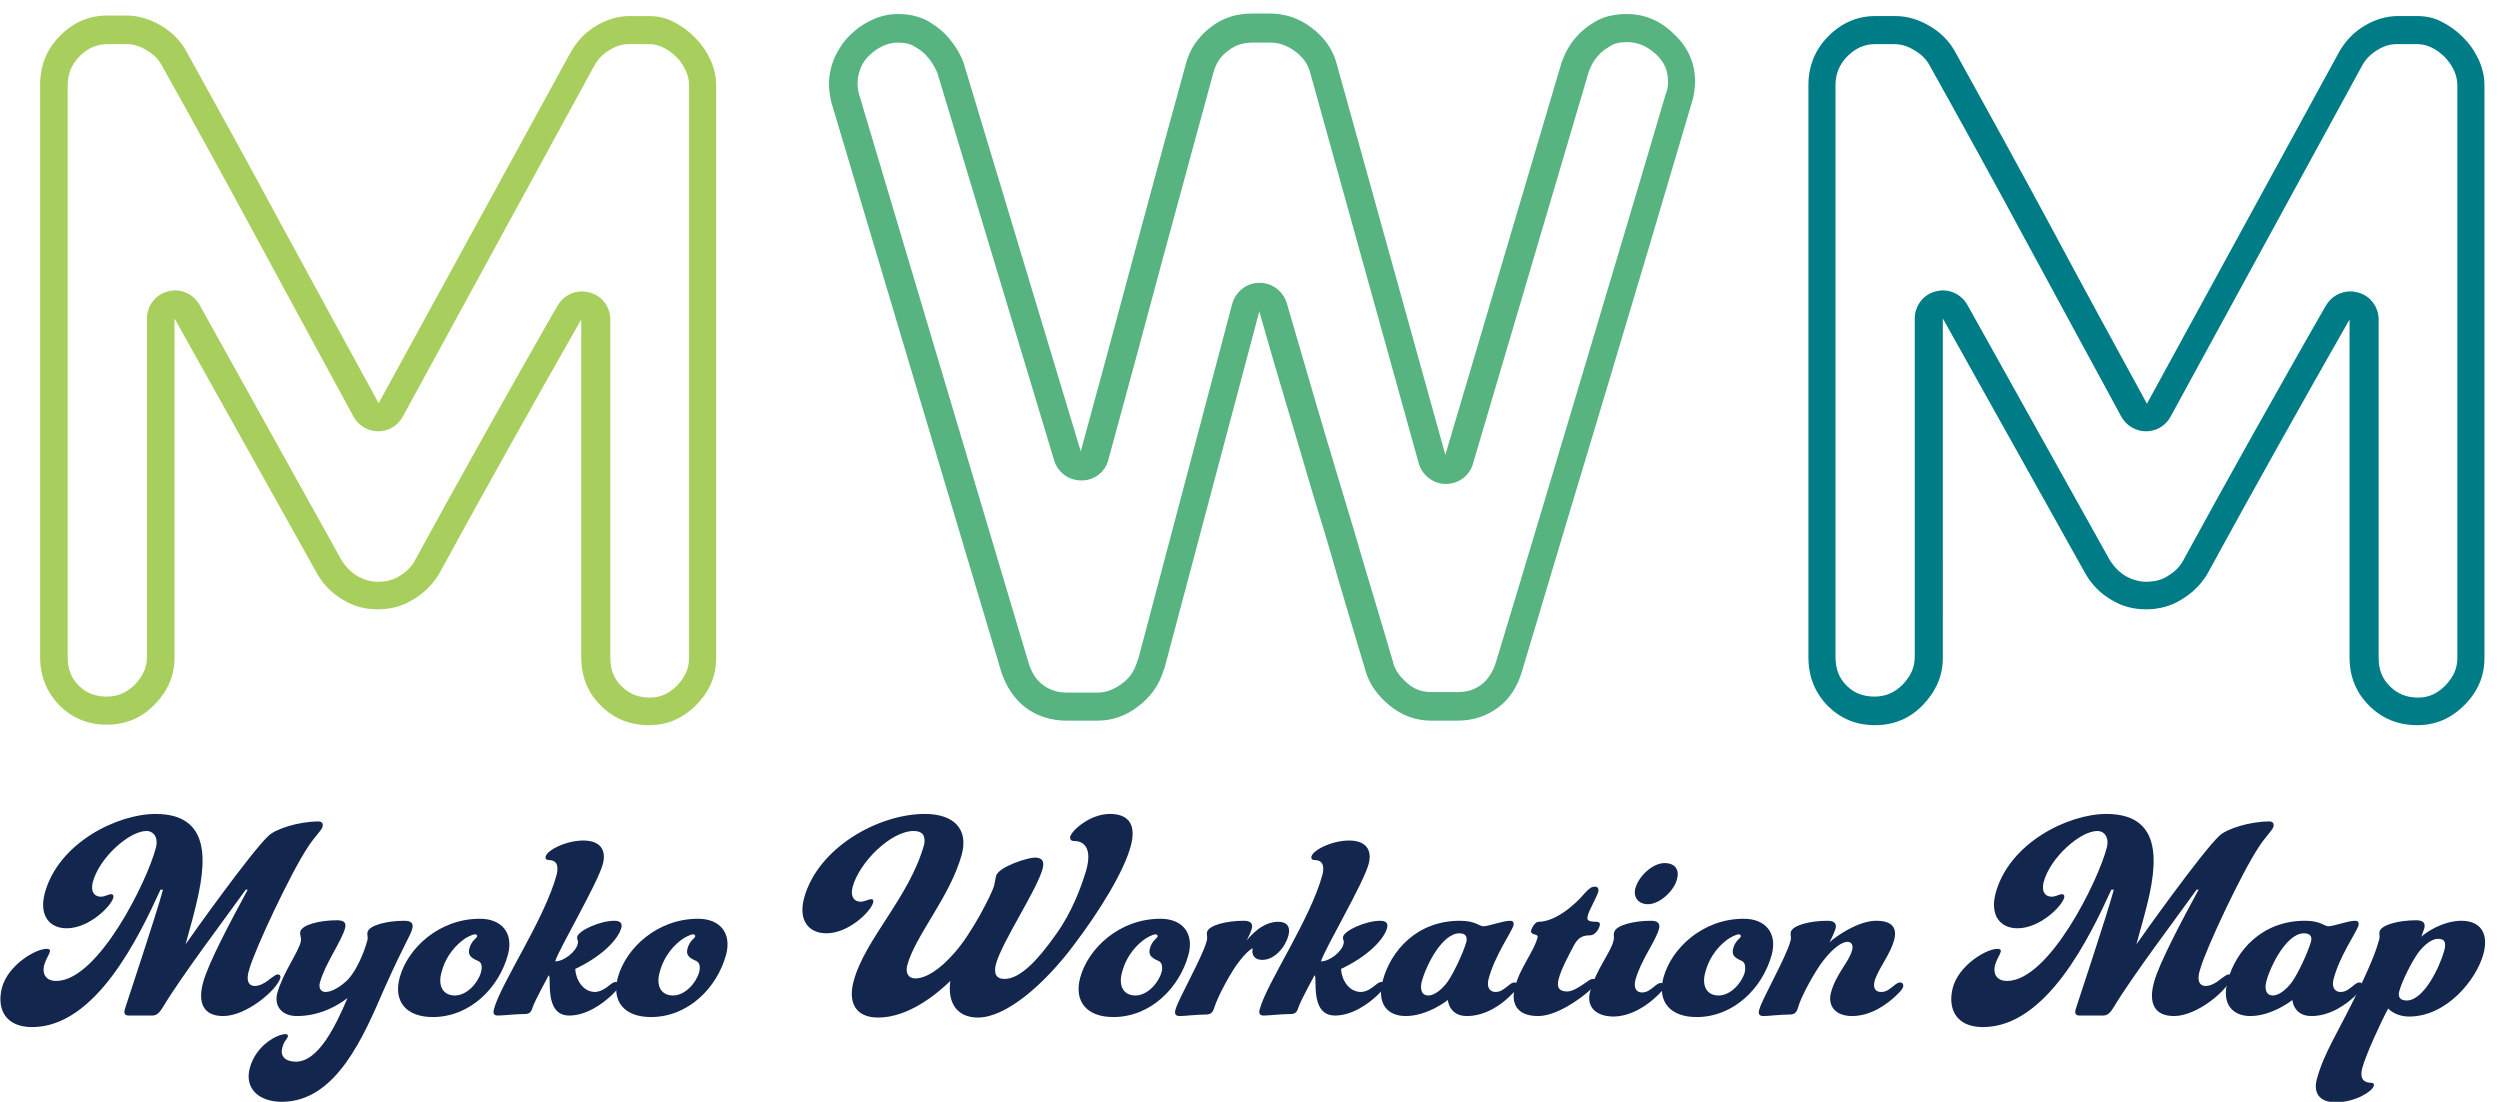 <?xml version="1.0" encoding="utf-8"?>
<!-- Generator: Adobe Illustrator 21.0.0, SVG Export Plug-In . SVG Version: 6.00 Build 0)  -->
<svg version="1.1" id="レイヤー_1" xmlns="http://www.w3.org/2000/svg" xmlns:xlink="http://www.w3.org/1999/xlink" x="0px"
	 y="0px" viewBox="0 0 498.5 219.7" style="enable-background:new 0 0 498.5 219.7;" xml:space="preserve">
<style type="text/css">
	.st0{fill:#A8CF5E;}
	.st1{fill:#57B380;}
	.st2{fill:#007C86;}
	.st3{fill:#12264E;}
</style>
<g>
	<g>
		<g>
			<path class="st0" d="M129.4,8.8c1,0,1.8,0.2,2.7,0.6c1.1,0.5,2,1.2,2.8,2c0.8,0.8,1.4,1.7,1.9,2.8c0.4,0.9,0.6,1.9,0.6,2.9v114.1
				c0,2.1-0.8,3.8-2.4,5.5c-1.6,1.6-3.3,2.4-5.4,2.4c-2.3,0-4.1-0.7-5.7-2.3c-1.5-1.5-2.2-3.3-2.2-5.6V63.7c0-2.5-1.7-4.8-4.2-5.4
				c-0.5-0.1-1-0.2-1.4-0.2c-2,0-3.8,1-4.9,2.8c-4.9,8.5-9.7,17.1-14.5,25.6c-4.6,8.2-9.3,16.7-14.1,25.5c-0.7,1.2-1.7,2.1-3,2.9
				c-1.3,0.8-2.7,1.1-4.2,1.1c-1.5,0-2.8-0.4-4.1-1.1c-1.3-0.8-2.3-1.8-3.2-3.2L39.8,60.8c-1-1.8-2.9-2.9-4.9-2.9
				c-0.5,0-0.9,0.1-1.4,0.2c-2.5,0.6-4.2,2.9-4.2,5.4v67.5c0,2.1-0.8,3.8-2.4,5.5c-1.6,1.6-3.4,2.4-5.6,2.4c-2.3,0-4.1-0.7-5.6-2.2
				c-1.5-1.5-2.2-3.3-2.2-5.7V17c0-2.3,0.8-4.2,2.4-5.8c1.6-1.6,3.4-2.4,5.5-2.4h3.8c1.4,0,2.7,0.4,4,1.2c1.4,0.8,2.4,1.8,3.1,3.1
				C38.6,24.4,45,36,51.3,47.7c6.1,11.3,12.6,23.2,19.2,35.4c1,1.8,2.9,2.9,4.9,2.9c0,0,0,0,0,0c2.1,0,3.9-1.1,4.9-2.9l38.2-70
				c0.7-1.3,1.7-2.3,3-3.1c1.3-0.8,2.5-1.2,3.9-1.2H129.4 M129.4,3.2h-3.8c-2.4,0-4.7,0.7-6.8,2c-2.2,1.3-3.8,3.1-5,5.2L75.5,80.4
				C69,68.5,62.6,56.8,56.2,45c-6.3-11.7-12.7-23.3-19-34.7c-1.2-2.2-2.9-3.9-5.1-5.2c-2.2-1.3-4.5-2-6.9-2h-3.8
				c-3.6,0-6.7,1.3-9.4,4c-2.7,2.7-4,6-4,9.8v114.1c0,3.8,1.3,7,3.8,9.6c2.6,2.6,5.7,3.9,9.5,3.9c3.7,0,6.9-1.3,9.5-4
				c2.7-2.7,4-5.8,4-9.4V63.5l28.5,51c1.3,2.2,3,3.9,5.1,5.1c2.1,1.3,4.4,1.9,6.9,1.9c2.5,0,4.9-0.6,7-1.9c2.2-1.3,3.8-2.9,5.1-4.9
				c4.7-8.6,9.4-17.1,14.1-25.5c4.7-8.4,9.5-16.9,14.4-25.5v67.4c0,3.8,1.3,7,3.9,9.6c2.6,2.6,5.8,3.9,9.6,3.9c3.6,0,6.7-1.3,9.4-4
				c2.7-2.7,4-5.8,4-9.4V17c0-1.8-0.4-3.5-1.2-5.2c-0.8-1.7-1.8-3.1-3.1-4.4c-1.3-1.3-2.7-2.3-4.3-3.1
				C132.9,3.6,131.1,3.2,129.4,3.2L129.4,3.2z"/>
		</g>
		<g>
			<path class="st1" d="M324.4,8.4c2.2,0,4,0.8,5.8,2.4c1.7,1.6,2.4,3.3,2.4,5.4c0,0.4,0,0.9-0.1,1.4c-0.1,0.5-0.2,0.7-0.2,0.8
				c-0.1,0.2-0.1,0.3-0.2,0.5c-5.4,18.4-11.1,37.4-16.8,56.5c-5.7,19-11.3,37.9-17,56.6c-0.6,2-1.6,3.5-2.9,4.5
				c-1.3,1-2.8,1.5-4.7,1.5h-5.2c-1.9,0-3.4-0.5-4.8-1.7c-1.5-1.3-2.5-2.6-2.9-4.1c0,0,0,0,0-0.1c-1.9-6.5-3.8-12.8-5.6-18.8
				c-1.7-5.9-3.4-11.5-5-16.8c-1.6-5.3-3.3-11-5-16.8c-1.7-5.8-3.6-12.3-5.6-19.2c-0.7-2.4-2.9-4.1-5.4-4.1c0,0,0,0-0.1,0
				c-2.5,0-4.7,1.7-5.4,4.2L227,131.3c-0.1,0.2-0.1,0.3-0.2,0.5c-0.6,2-1.6,3.5-3.2,4.6c-1.5,1.1-3.1,1.7-4.7,1.7h-6.1
				c-1.9,0-3.5-0.5-4.8-1.5c-1.4-1-2.3-2.5-2.9-4.4L171.3,18.8c-0.2-0.7-0.3-1.4-0.3-2.2c0-1,0.2-2,0.6-3c0.4-1,1-1.9,1.8-2.6
				c0.8-0.8,1.7-1.4,2.8-1.9c0.9-0.4,1.9-0.6,2.8-0.6c1.4,0,2.5,0.2,3.4,0.8c1.4,0.8,2.1,1.5,2.5,2c0,0,0,0.1,0.1,0.1
				c0.8,0.9,1.4,2,1.9,3.1l23.3,77.3c0.7,2.4,2.9,4,5.4,4c0,0,0.1,0,0.1,0c2.5,0,4.7-1.7,5.3-4.1c3.5-12.8,7-25.7,10.5-38.8
				c3.6-13.2,7.1-26.2,10.5-38.6c0.5-1.7,1.4-3.1,2.9-4.2c1.4-1.1,3-1.6,4.8-1.6h3.6c1.8,0,3.4,0.6,4.9,1.7c1.5,1.1,2.5,2.4,3,4.1
				l21.7,78.1c0.7,2.4,2.9,4.1,5.4,4.1c0,0,0,0,0,0c2.5,0,4.7-1.6,5.4-4l23.1-78.2c0.4-1.1,0.9-2.1,1.7-3c0,0,0-0.1,0.1-0.1
				c0.5-0.7,1.4-1.4,2.5-2C321.8,8.7,322.9,8.4,324.4,8.4 M324.4,2.8c-2.5,0-4.6,0.5-6.3,1.5c-1.7,1-3,2.1-4,3.3
				c-1.2,1.4-2.1,3.1-2.7,4.8l-23.2,78.3l-21.7-78.1c-0.8-2.9-2.5-5.2-5-7.1c-2.5-1.9-5.3-2.8-8.3-2.8h-3.6c-3.1,0-5.9,0.9-8.3,2.8
				c-2.4,1.9-4,4.2-4.8,7.1c-3.5,12.7-7,25.6-10.5,38.6c-3.5,13.1-7,26-10.5,38.8l-23.4-77.6c-0.7-1.8-1.7-3.4-2.9-4.8
				c-1-1.2-2.3-2.3-4-3.3c-1.7-1-3.8-1.5-6.2-1.5c-1.8,0-3.5,0.4-5.2,1.2c-1.7,0.8-3.1,1.8-4.4,3.1c-1.3,1.3-2.2,2.7-3,4.4
				c-0.7,1.7-1.1,3.4-1.1,5.2c0,1.3,0.2,2.6,0.5,3.8l33.8,113.3c1,3.1,2.6,5.5,4.9,7.3c2.3,1.7,5.1,2.6,8.2,2.6h6.1
				c2.9,0,5.6-0.9,8.1-2.8c2.5-1.9,4.3-4.3,5.2-7.5v0.2l19-71.5c2,7.1,3.9,13.5,5.6,19.2c1.7,5.7,3.4,11.4,5,16.9
				c1.7,5.5,3.4,11.1,5,16.8c1.7,5.7,3.5,11.9,5.6,18.8c0.7,2.5,2.3,4.8,4.7,6.8c2.4,2,5.2,3.1,8.4,3.1h5.2c3.1,0,5.8-0.9,8.1-2.6
				c2.3-1.7,3.9-4.2,4.8-7.3c5.6-18.8,11.3-37.7,17-56.7c5.7-19,11.3-37.8,16.8-56.5c0.2-0.6,0.4-1.3,0.5-2.1
				c0.1-0.8,0.2-1.5,0.2-2.2c0-3.7-1.4-6.9-4.2-9.5C331.1,4.1,327.9,2.8,324.4,2.8L324.4,2.8z"/>
		</g>
		<g>
			<path class="st2" d="M482,8.8c1,0,1.8,0.2,2.7,0.6c1.1,0.5,2,1.2,2.8,2c0.8,0.8,1.4,1.7,1.9,2.8c0.4,0.9,0.6,1.9,0.6,2.9v114.1
				c0,2.1-0.8,3.8-2.4,5.5c-1.6,1.6-3.3,2.4-5.4,2.4c-2.3,0-4.1-0.7-5.7-2.3c-1.5-1.5-2.2-3.3-2.2-5.6V63.7c0-2.5-1.7-4.8-4.2-5.4
				c-0.5-0.1-1-0.2-1.4-0.2c-2,0-3.8,1-4.9,2.8c-4.9,8.5-9.7,17.1-14.5,25.6c-4.6,8.2-9.3,16.7-14.1,25.5c-0.7,1.2-1.7,2.1-3,2.9
				c-1.3,0.8-2.7,1.1-4.2,1.1c-1.5,0-2.8-0.4-4.1-1.1c-1.3-0.8-2.3-1.8-3.2-3.2l-28.4-50.9c-1-1.8-2.9-2.9-4.9-2.9
				c-0.5,0-0.9,0.1-1.4,0.2c-2.5,0.6-4.2,2.9-4.2,5.4v67.5c0,2.1-0.8,3.8-2.4,5.5c-1.6,1.6-3.4,2.4-5.6,2.4c-2.3,0-4.1-0.7-5.6-2.2
				c-1.5-1.5-2.2-3.3-2.2-5.7V17c0-2.3,0.8-4.2,2.4-5.8c1.6-1.6,3.4-2.4,5.5-2.4h3.8c1.4,0,2.7,0.4,4,1.2c1.4,0.8,2.4,1.8,3.1,3.1
				c6.3,11.3,12.7,22.9,19,34.6c6.1,11.3,12.6,23.2,19.2,35.4c1,1.8,2.9,2.9,4.9,2.9c0,0,0,0,0,0c2.1,0,3.9-1.1,4.9-2.9l38.2-70
				c0.7-1.3,1.7-2.3,3-3.1c1.3-0.8,2.5-1.2,3.9-1.2H482 M482,3.2h-3.8c-2.4,0-4.7,0.7-6.8,2c-2.2,1.3-3.8,3.1-5,5.2l-38.3,70.1
				c-6.5-11.9-12.9-23.6-19.2-35.4c-6.3-11.7-12.7-23.3-19-34.7c-1.2-2.2-2.9-3.9-5.1-5.2c-2.2-1.3-4.5-2-6.9-2H374
				c-3.6,0-6.7,1.3-9.4,4c-2.7,2.7-4,6-4,9.8v114.1c0,3.8,1.3,7,3.8,9.6c2.6,2.6,5.7,3.9,9.5,3.9c3.7,0,6.9-1.3,9.5-4s4-5.8,4-9.4
				V63.5l28.5,51c1.3,2.2,3,3.9,5.1,5.1c2.1,1.3,4.4,1.9,6.9,1.9s4.9-0.6,7-1.9c2.2-1.3,3.8-2.9,5.1-4.9c4.7-8.6,9.4-17.1,14.1-25.5
				c4.7-8.4,9.5-16.9,14.4-25.5v67.4c0,3.8,1.3,7,3.9,9.6c2.6,2.6,5.8,3.9,9.6,3.9c3.6,0,6.7-1.3,9.4-4c2.7-2.7,4-5.8,4-9.4V17
				c0-1.8-0.4-3.5-1.2-5.2c-0.8-1.7-1.8-3.1-3.1-4.4c-1.3-1.3-2.7-2.3-4.3-3.1C485.5,3.6,483.8,3.2,482,3.2L482,3.2z"/>
		</g>
	</g>
	<g>
		<path class="st3" d="M50.8,196.6c1.2,0,2.3-0.8,3.3-1.6c0.7-0.5,1-0.7,1.3-0.7c0.4,0,0.6,0.3,0.5,0.7c-0.6,2.3-6.7,7.6-11.4,7.6
			c-4,0-5.1-2.7-4-6.7c1-3.8,5.7-12.6,8.9-18.5H49c-3.7,5.2-12.8,17.2-16.5,23.4c-0.6,1-1.2,1.7-2.1,1.7h-4.7
			c-0.7,0-1.1-0.3-0.8-1.3c0.2-0.7,6.2-18.6,7.6-23.8H32c-4.3,9.4-12.9,27.4-25.6,27.4c-5.4,0-7.1-3.7-6-7.9
			c1.2-4.4,6.6-7.7,8.9-7.7c0.6,0,0.8,0.3,0.6,0.7c-0.2,0.7-0.7,1.2-1.1,2.6c-0.4,1.5,0.2,3.1,2.4,3.1c8.4,0,18.2-20,19.9-26.6
			c0.5-1.9-0.4-3.3-1.9-3.3c-3.4,0-9.4,5.3-10.7,10.2c-0.5,2,0.4,2.9,1.6,2.9c0.8,0,1.6-0.5,2-0.5c0.4,0,0.6,0.2,0.5,0.7
			c-0.5,1.8-4.9,6.1-9.3,6.1c-3.5,0-5.5-2.6-4.4-6.9c2.7-10.2,14.6-15.9,22.1-15.9c12.5,0,9.7,12.1,7.4,20.9
			c-0.8,2.9-1.4,5.1-1.4,5.1c0.6-0.9,13.1-18.5,16.6-21.7c1.4-1.3,5.9-2.8,9.9-2.8c0.7,0,1,0.4,0.8,1.1c-0.2,0.7-1.7,2.1-2.9,4
			c-3.4,5.1-10.6,20.4-11.7,24.4C49,195.4,49.5,196.6,50.8,196.6z"/>
		<path class="st3" d="M59.9,185.7c0.4-1.3,3.8-2.2,7.3-2.2c1.4,0,1.9,0.5,1.6,1.6c-0.7,2.6-4,7.1-5,10.8c-0.3,1,0.1,1.9,1.1,1.9
			c1.4,0,3.2-1.2,4.5-2.5c1.7-1.8,3.2-5.4,3.8-7.6c0.3-1-0.1-1.1,0.1-1.9c0.4-1.3,3.8-2.2,7.3-2.2c1.4,0,1.9,0.5,1.6,1.6
			c-0.4,1.5-1.2,2.2-5.6,12c-4,9.2-9.5,22.5-20.4,22.5c-4.4,0-7.5-2.5-6.4-6.7c1.3-4.8,5.7-6.8,7.1-6.8c0.4,0,0.6,0.2,0.5,0.5
			c-0.2,0.6-0.8,0.9-1.1,2.2c-0.5,1.7,0.6,2.8,2.7,2.8c4.4,0,7.8-6.8,10.3-12.7c-1.8,1.4-5.4,3.6-10.1,3.6c-3,0-4.6-2-3.9-4.6
			c1.1-4,4.2-8.1,4.7-10.3C60.1,186.6,59.7,186.5,59.9,185.7z"/>
		<path class="st3" d="M101.3,190.3c-1.8,6.7-7.6,12.5-15,12.5c-5.3,0-7.9-3.1-6.6-7.9c1.6-5.8,7.8-11.7,16-11.7
			C100.1,183.2,102.4,186.1,101.3,190.3z M95.3,191.6c-1.7-0.7-2-1.4-1.7-2.5c0.4-1.5,1.4-2,1.5-2.3c0.1-0.3,0-0.5-0.4-0.5
			c-0.2,0-0.9,0.2-1.9,0.8c-1.8,1.2-3.9,3.4-4.8,6.9c-0.7,2.7,0.4,4.5,2.7,4.5c2.4,0,4.6-2.5,5.2-4.6
			C96.2,192.8,96.1,191.9,95.3,191.6z"/>
		<path class="st3" d="M121.6,196.4c0.5-0.4,0.8-0.6,1.2-0.6c0.5,0,0.7,0.5,0.6,0.8c-0.2,0.7-0.7,1.1-1.5,1.9c-1.8,1.7-5,4-8.4,4
			c-5.2,0-3.4-8-4.1-8c0,0-2.9,5.3-3.2,6.4c-0.3,1-0.7,1.3-1.6,1.3c-1.8,0-4.3,0.3-5.3,0.3c-0.7,0-1.1-0.3-0.8-1.3
			c1.4-5.2,10.1-17.9,12.5-26.8c0.5-2-0.2-2.9-1.5-2.9c-0.5,0-0.8-0.2-0.7-0.7c0.3-1.3,4.1-3.2,7.5-3.2c3.2,0,4.7,1.7,3.9,4.7
			c-1,3.8-8.8,17-9.5,19.4c1.8,0,4.2-2,4.5-3.5c0.2-0.7-0.2-0.8-0.1-1.4c0.3-1.3,4.6-3.2,7.4-3.2c1.2,0,1.6,0.5,1.4,1.4
			c-0.7,2.5-4.1,5.8-9.2,8.2c0.1,2.1,1.5,4.6,4,4.6C119.8,197.7,120.6,197.2,121.6,196.4z"/>
		<path class="st3" d="M144.8,190.3c-1.8,6.7-7.6,12.5-15,12.5c-5.3,0-7.9-3.1-6.6-7.9c1.6-5.8,7.8-11.7,16-11.7
			C143.6,183.2,145.9,186.1,144.8,190.3z M138.8,191.6c-1.7-0.7-2-1.4-1.7-2.5c0.4-1.5,1.4-2,1.5-2.3c0.1-0.3-0.1-0.5-0.4-0.5
			c-0.2,0-0.9,0.2-1.9,0.8c-1.8,1.2-3.9,3.4-4.8,6.9c-0.7,2.7,0.4,4.5,2.7,4.5c2.4,0,4.6-2.5,5.2-4.6
			C139.7,192.8,139.5,191.9,138.8,191.6z"/>
		<path class="st3" d="M182.2,165.7c-4.6,0-10.9,6.3-12.2,11.2c-0.5,2,0.4,2.9,1.6,2.9c0.8,0,1.6-0.5,2.1-0.5c0.4,0,0.5,0.2,0.4,0.7
			c-0.5,1.8-4.9,6.1-9.3,6.1c-3.6,0-5.6-2.6-4.5-6.9c2.7-10.2,14.9-16.9,24.1-16.9c5.8,0,8.7,3,7.4,8c-2.3,8.5-9.3,16.2-10.9,22.2
			c-0.4,1.6,0.3,2.6,1.6,2.6c2,0,4.8-1.6,7.9-5.2c3.3-3.7,7.2-11.3,7.8-13.2c0.2-0.8,0.2-1.1,0.4-2c0.5-1.9,6.4-3.7,7.7-3.7
			c1.5,0,2,0.7,1.6,2.2c-1.1,4.2-8.1,14.6-9.3,19c-0.5,1.9,0,3,1.7,3c3.1,0,6.6-3.7,10.2-8.8c3.2-4.4,5.1-9.5,6.1-12.9
			c1.2-4.3-0.4-5.8-2.4-5.8c-0.6,0-0.9-0.3-0.8-0.9c0.4-1.3,4-4.5,7.9-4.5c4.1,0,5.2,2.5,4.2,6.3c-1.3,5-6.1,12.9-11.5,20
			c-5.8,7.7-13.4,14.3-19,14.3c-4.3,0-6.1-3.1-5.5-7.3c-2.8,2.7-8.4,7.3-14.4,7.3c-4.6,0-6-3.1-4.9-7.2c2.2-8.4,11.2-16.8,14.1-27.4
			C184.6,166.5,183.8,165.7,182.2,165.7z"/>
		<path class="st3" d="M237,190.3c-1.8,6.7-7.6,12.5-15,12.5c-5.3,0-7.9-3.1-6.6-7.9c1.6-5.8,7.8-11.7,16-11.7
			C235.8,183.2,238.1,186.1,237,190.3z M231,191.6c-1.7-0.7-2-1.4-1.7-2.5c0.4-1.5,1.4-2,1.5-2.3c0.1-0.3-0.1-0.5-0.4-0.5
			c-0.2,0-0.9,0.2-1.9,0.8c-1.8,1.2-3.9,3.4-4.8,6.9c-0.7,2.7,0.4,4.5,2.7,4.5c2.4,0,4.6-2.5,5.2-4.6
			C231.9,192.8,231.7,191.9,231,191.6z"/>
		<path class="st3" d="M242.1,201c-0.3,1-0.8,1.3-1.7,1.3c-1.8,0-4.2,0.3-5.1,0.3c-0.8,0-1.2-0.3-0.9-1.3c0.6-2.2,5.3-10.3,6.2-13.6
			c0.3-1-0.1-1.1,0.1-1.9c0.4-1.3,3.8-2.2,7.3-2.2c1.3,0,1.9,0.5,1.6,1.6c-0.2,0.8-0.8,1.9-1,2.3c0.6-0.7,3-3.7,6.3-3.7
			c1.7,0,2.5,1,2,2.8c-0.6,2.2-2.7,4.8-5.2,4.8c-1.7,0-2.2-1.2-1.9-2.3c-0.4,0.1-1.4,0.9-2.7,2.6C245.5,193.7,242.8,198.7,242.1,201
			z"/>
		<path class="st3" d="M274.3,196.4c0.5-0.4,0.8-0.6,1.2-0.6c0.5,0,0.7,0.5,0.6,0.8c-0.2,0.7-0.7,1.1-1.5,1.9c-1.8,1.7-5,4-8.4,4
			c-5.2,0-3.4-8-4.1-8c0,0-2.9,5.3-3.2,6.4c-0.3,1-0.7,1.3-1.6,1.3c-1.8,0-4.3,0.3-5.3,0.3c-0.7,0-1.1-0.3-0.8-1.3
			c1.4-5.2,10.1-17.9,12.5-26.8c0.5-2-0.2-2.9-1.5-2.9c-0.5,0-0.8-0.2-0.7-0.7c0.3-1.3,4.1-3.2,7.5-3.2c3.2,0,4.7,1.7,3.9,4.7
			c-1,3.8-8.8,17-9.5,19.4c1.8,0,4.2-2,4.5-3.5c0.2-0.7-0.2-0.8-0.1-1.4c0.3-1.3,4.6-3.2,7.4-3.2c1.2,0,1.6,0.5,1.4,1.4
			c-0.7,2.5-4.1,5.8-9.2,8.2c0.1,2.1,1.5,4.6,4,4.6C272.6,197.7,273.3,197.2,274.3,196.4z"/>
		<path class="st3" d="M292.5,202.6c-3.6,0-3.8-3.2-3.8-3.2s-4,3.2-8.4,3.2c-3.6,0-5.8-2.4-4.6-7c1.6-6,6.8-12,15.4-12
			c3.2,0,3.8,1.1,4.7,1.1c1,0,3.9-1.1,5.3-1.1c0.5,0,0.8,0.2,0.7,0.9c-0.4,1.4-3.8,6.1-5,10.8c-0.4,1.6,0.3,2.5,1.4,2.5
			c1,0,1.6-0.5,2.6-1.3c0.5-0.4,0.8-0.6,1.2-0.6c0.5,0,0.7,0.5,0.6,0.8c-0.2,0.7-0.7,1.1-1.5,1.9
			C299.5,200.2,296.3,202.6,292.5,202.6z M291,186.1c-3.4,0-6.6,6.3-7.5,9.6c-0.4,1.6,0,2.8,1.3,2.8c1.1,0,2.6-1,3.9-2.8
			c1.1-1.6,3-5.5,3.7-7.9C292.6,186.8,292.3,186.1,291,186.1z"/>
		<path class="st3" d="M313.9,188.4c-0.9,1.7-2.6,4.8-3.1,6.8c-0.5,1.8,0.2,2.5,1.7,2.5c1.2,0,2.7-1.1,3.9-1.9
			c0.5-0.4,0.9-0.6,1.2-0.6c0.5,0,0.7,0.4,0.6,0.7c-0.1,0.3-0.3,0.7-0.8,1.2c-2.1,2-7,5.5-10.7,5.5c-4.3,0-5.5-2.6-4.6-5.8
			c1-3.9,3.7-6.9,4.5-9.9c0.2-0.8-1.5-0.3-1.3-1.4c0.2-0.6,0.8-1.7,1.5-1.7c3.2,0,7-3.1,9.2-5.7c0.9-1,1.4-1.3,2-1.3
			c0.7,0,0.8,0.5,0.7,1c-0.4,1.3-1.9,3.8-2.1,4.8c-0.2,0.8-0.1,1.2,1.7,1.2c0.5,0,0.8,0.2,0.7,0.7c-0.3,1.2-1.2,2-1.9,2
			C315.5,186.5,314.7,187,313.9,188.4z"/>
		<path class="st3" d="M317.1,197.6c1-3.9,4.1-7.8,4.6-9.9c0.3-1-0.1-1.1,0.2-1.9c0.4-1.3,3.8-2.2,7.3-2.2c1.3,0,1.9,0.5,1.6,1.6
			c-0.6,2.4-3.6,6.2-4.7,10.2c-0.4,1.6,0.2,2.5,1.3,2.5c1,0,1.6-0.5,2.6-1.3c0.5-0.4,0.8-0.6,1.2-0.6c0.5,0,0.7,0.5,0.6,0.8
			c-0.2,0.7-0.7,1.1-1.5,1.9c-1.7,1.6-4.9,4-8.7,4C317.7,202.6,316.3,200.3,317.1,197.6z M331.9,172.1c2.2,0,3,1.4,2.5,3.2
			c-0.6,2.4-3.5,5-5.8,5c-1.9,0-3-1.4-2.5-3.2C326.8,174.6,329.6,172.1,331.9,172.1z"/>
		<path class="st3" d="M353.3,190.3c-1.8,6.7-7.6,12.5-15,12.5c-5.3,0-7.9-3.1-6.6-7.9c1.6-5.8,7.8-11.7,16-11.7
			C352.1,183.2,354.4,186.1,353.3,190.3z M347.3,191.6c-1.7-0.7-2-1.4-1.7-2.5c0.4-1.5,1.4-2,1.5-2.3c0.1-0.3-0.1-0.5-0.4-0.5
			c-0.2,0-0.9,0.2-1.9,0.8c-1.8,1.2-3.9,3.4-4.8,6.9c-0.7,2.7,0.4,4.5,2.7,4.5c2.4,0,4.6-2.5,5.2-4.6
			C348.1,192.8,348,191.9,347.3,191.6z"/>
		<path class="st3" d="M365.1,197.9c1-3.7,3.6-6.1,4.2-8.4c0.3-1-0.1-1.7-0.9-1.7c-1,0-2.7,1-4.8,3.7c-1.6,2-4.5,7.2-5.1,9.5
			c-0.3,1-0.8,1.3-1.7,1.3c-1.8,0-4.2,0.3-5.1,0.3c-0.8,0-1.2-0.3-0.9-1.3c0.6-2.2,5.3-10.3,6.2-13.6c0.3-1-0.1-1.1,0.1-1.9
			c0.4-1.3,3.8-2.2,7.3-2.2c1.3,0,1.9,0.5,1.6,1.6c-0.3,1-1.2,2.7-1.2,2.7c1.4-1.3,5.8-4.3,9.3-4.3c3.3,0,4.2,1.5,3.6,3.8
			c-0.7,2.8-3.2,5.8-3.9,8.2c-0.4,1.6,0.3,2.2,1.3,2.2c1,0,1.6-0.5,2.6-1.3c0.5-0.4,0.8-0.6,1.2-0.6c0.5,0,0.7,0.5,0.6,0.8
			c-0.2,0.7-0.7,1.1-1.5,1.9c-1.7,1.6-4.9,4-8.7,4C365.9,202.6,364.4,200.5,365.1,197.9z"/>
		<path class="st3" d="M439.8,196.6c1.2,0,2.3-0.8,3.3-1.6c0.7-0.5,1-0.7,1.3-0.7c0.4,0,0.6,0.3,0.5,0.7c-0.6,2.3-6.7,7.6-11.4,7.6
			c-4,0-5.1-2.7-4-6.7c1-3.8,5.7-12.6,8.9-18.5H438c-3.7,5.2-12.8,17.2-16.5,23.4c-0.6,1-1.2,1.7-2.1,1.7h-4.7
			c-0.7,0-1.1-0.3-0.8-1.3c0.2-0.7,6.2-18.6,7.6-23.8H421c-4.3,9.4-12.9,27.4-25.6,27.4c-5.4,0-7.1-3.7-6-7.9
			c1.2-4.4,6.6-7.7,8.9-7.7c0.6,0,0.8,0.3,0.6,0.7c-0.2,0.7-0.7,1.2-1.1,2.6c-0.4,1.5,0.2,3.1,2.4,3.1c8.4,0,18.2-20,19.9-26.6
			c0.5-1.9-0.4-3.3-1.9-3.3c-3.4,0-9.4,5.3-10.7,10.2c-0.5,2,0.4,2.9,1.6,2.9c0.8,0,1.6-0.5,2-0.5c0.4,0,0.6,0.2,0.5,0.7
			c-0.5,1.8-4.9,6.1-9.3,6.1c-3.5,0-5.5-2.6-4.4-6.9c2.7-10.2,14.6-15.9,22.1-15.9c12.5,0,9.8,12.1,7.4,20.9
			c-0.8,2.9-1.4,5.1-1.4,5.1c0.6-0.9,13.1-18.5,16.6-21.7c1.4-1.3,5.9-2.8,9.9-2.8c0.7,0,1,0.4,0.8,1.1c-0.2,0.7-1.7,2.1-2.9,4
			c-3.4,5.1-10.6,20.4-11.7,24.4C438,195.4,438.5,196.6,439.8,196.6z"/>
		<path class="st3" d="M460.9,202.6c-3.6,0-3.8-3.2-3.8-3.2s-4,3.2-8.4,3.2c-3.5,0-5.8-2.4-4.5-7c1.6-6,6.8-12,15.4-12
			c3.2,0,3.8,1.1,4.7,1.1c1,0,3.9-1.1,5.3-1.1c0.5,0,0.8,0.2,0.7,0.9c-0.4,1.4-3.8,6.1-5,10.8c-0.4,1.6,0.3,2.5,1.4,2.5
			c1,0,1.6-0.5,2.6-1.3c0.5-0.4,0.8-0.6,1.2-0.6c0.5,0,0.7,0.5,0.6,0.8c-0.2,0.7-0.7,1.1-1.5,1.9
			C467.9,200.2,464.7,202.6,460.9,202.6z M459.4,186.1c-3.4,0-6.6,6.3-7.5,9.6c-0.4,1.6,0,2.8,1.3,2.8c1.1,0,2.6-1,3.9-2.8
			c1.1-1.6,3-5.5,3.7-7.9C461.1,186.8,460.7,186.1,459.4,186.1z"/>
		<path class="st3" d="M474.5,185.7c0.4-1.3,3.8-2.2,7.3-2.2c1.3,0,1.9,0.5,1.6,1.6c-0.3,1-0.6,1.7-0.6,1.7c0.8-0.8,4.3-3.2,8-3.2
			c3.8,0,5.5,2.5,4.4,6.6c-1.4,5.2-7.4,12.5-14.8,12.5c-2.6,0-3.9-1.3-4.2-1.6c-1.5,2.8-4.5,9.3-5.2,12c-0.5,2,0.4,2.8,1.7,2.8
			c0.5,0,0.8,0.2,0.6,0.7c-0.3,1-3.6,3.2-7.6,3.2c-3.2,0-4.5-1.9-3.7-4.7c1.5-5.4,4-8.8,8.3-17.7c3-6.3,3.6-8.3,4-9.7
			C474.7,186.6,474.3,186.5,474.5,185.7z M479.9,199.5c3.4,0,6.6-6.7,7.5-10c0.4-1.6,0.1-2.3-1.3-2.3c-1.1,0-2.7,1.1-4,2.9
			c-1.1,1.6-3,5.1-3.7,7.6C478.1,198.8,478.6,199.5,479.9,199.5z"/>
	</g>
</g>
<g>
</g>
<g>
</g>
<g>
</g>
<g>
</g>
<g>
</g>
<g>
</g>
<g>
</g>
<g>
</g>
<g>
</g>
<g>
</g>
<g>
</g>
<g>
</g>
<g>
</g>
<g>
</g>
<g>
</g>
</svg>
